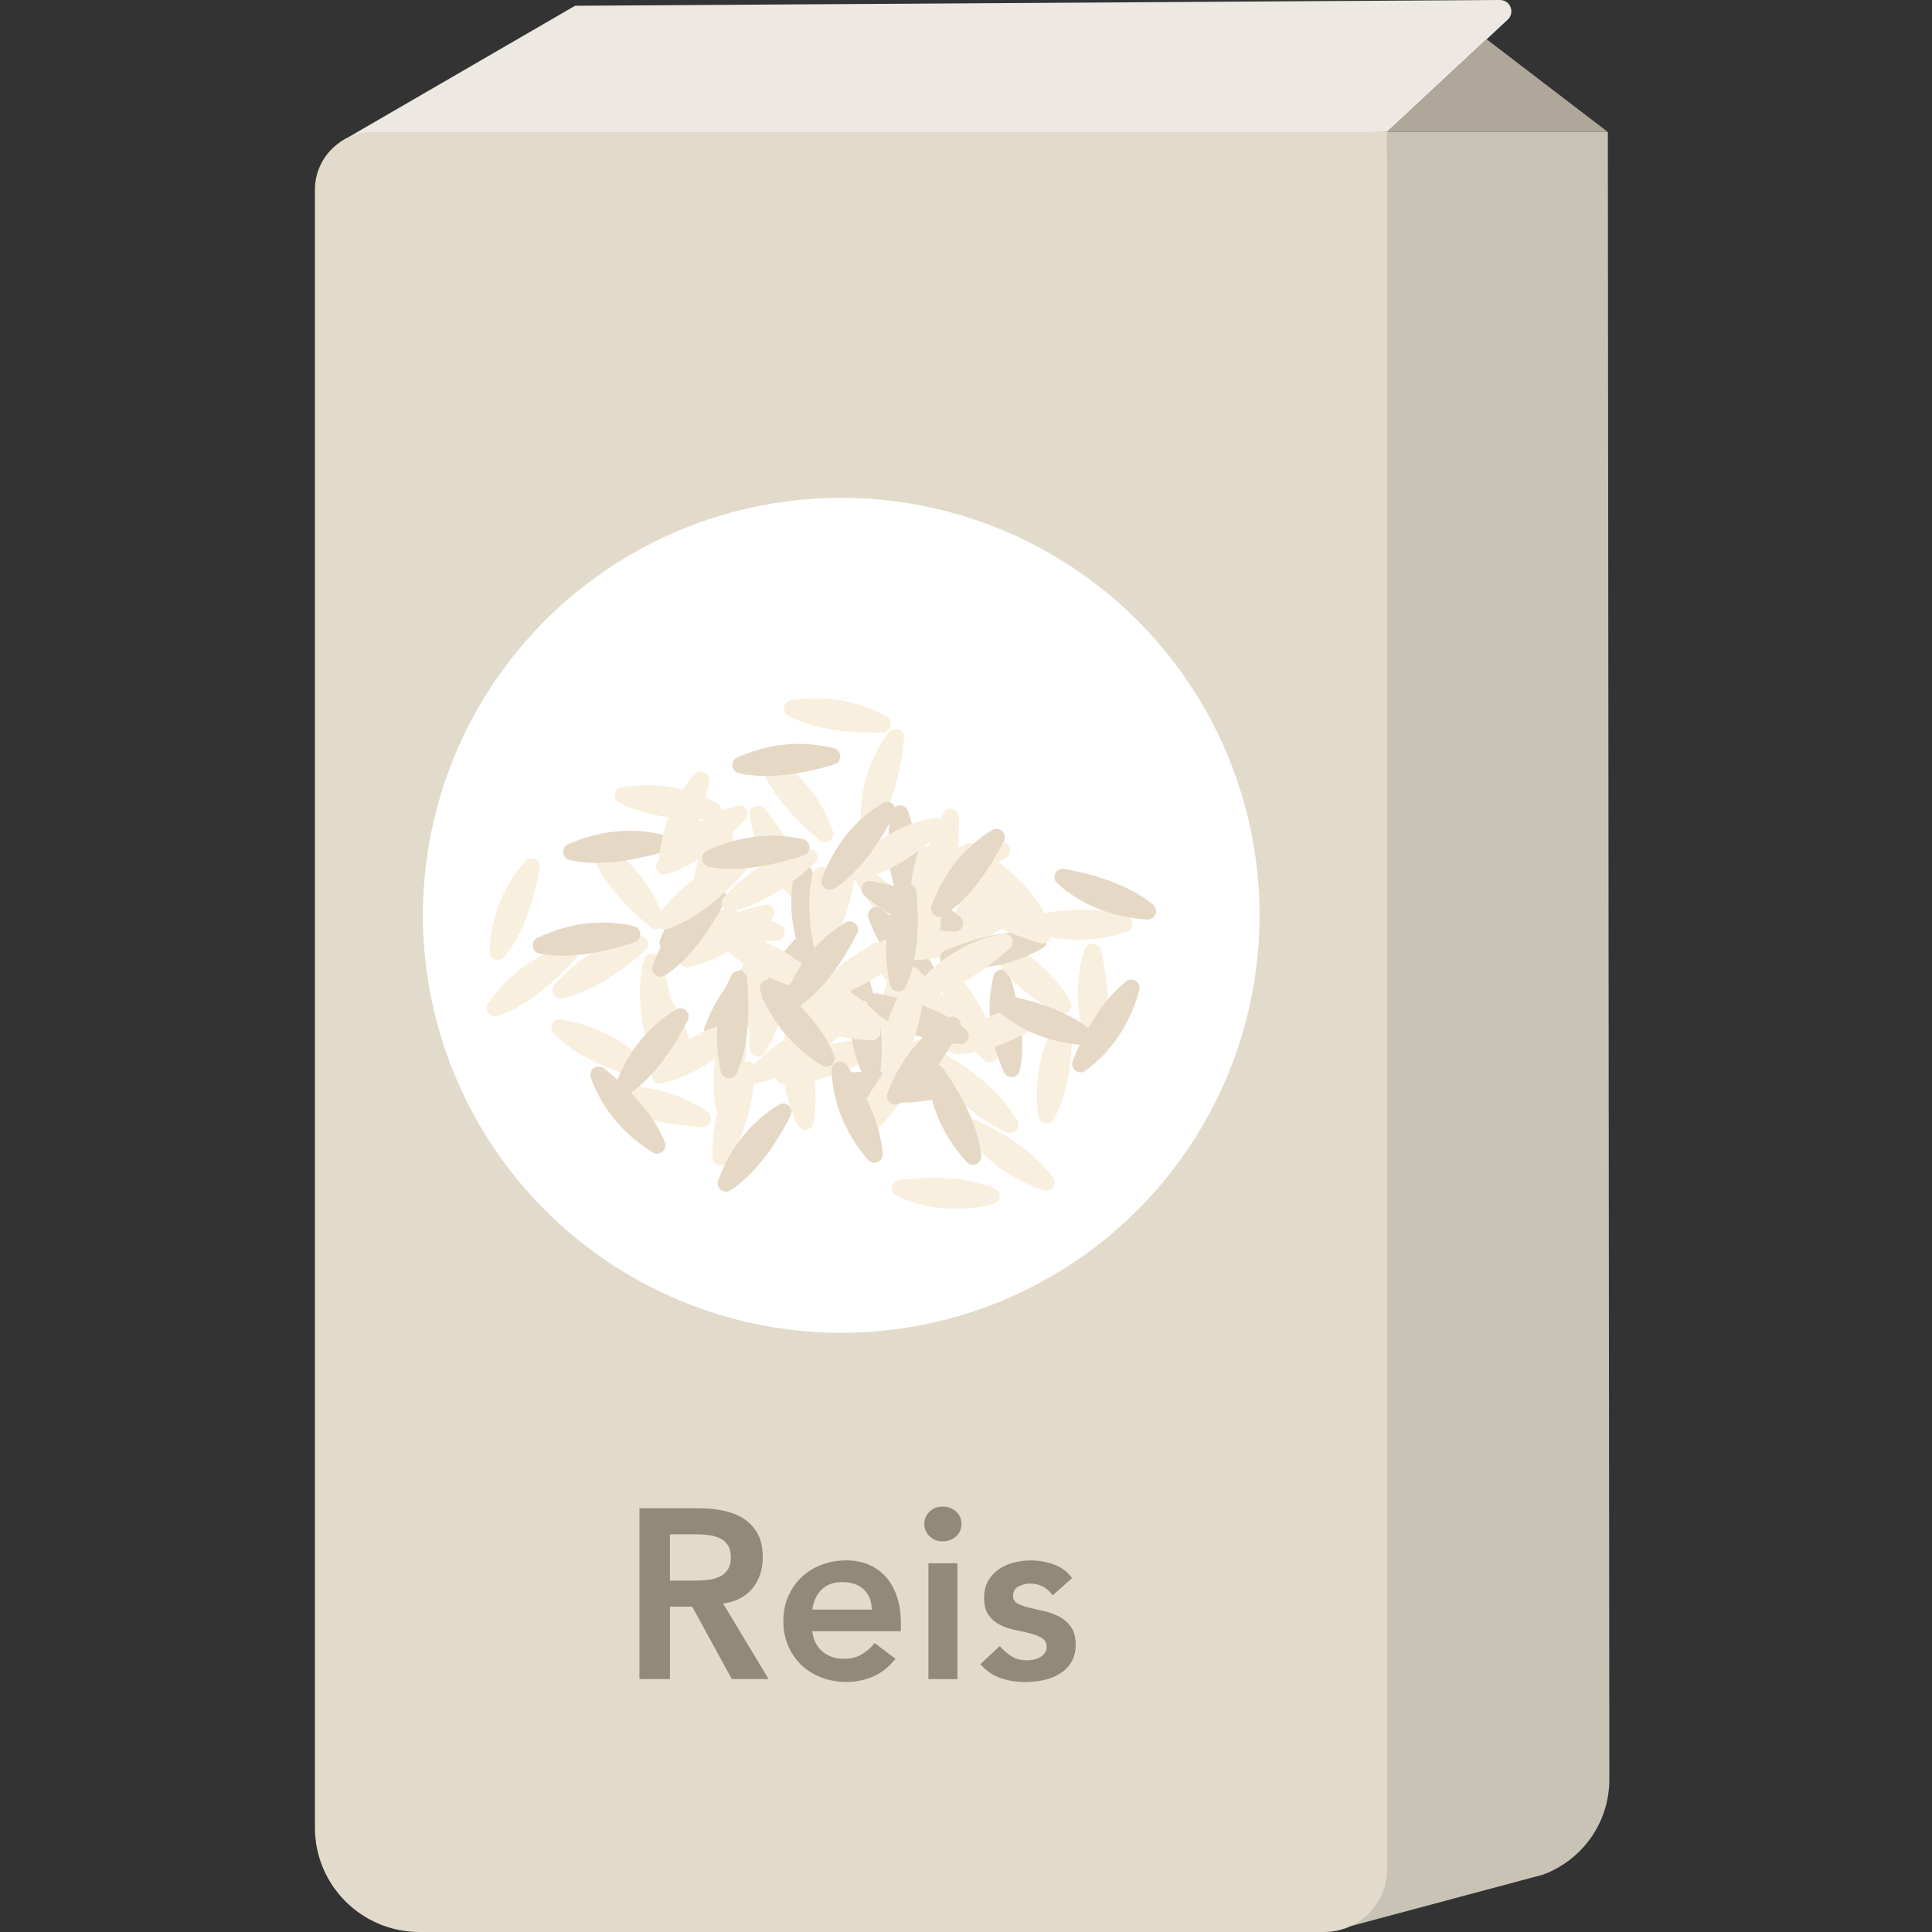 <?xml version="1.0" encoding="utf-8"?>
<!-- Generator: Adobe Illustrator 23.0.3, SVG Export Plug-In . SVG Version: 6.00 Build 0)  -->
<svg version="1.1" id="Ebene_1" xmlns="http://www.w3.org/2000/svg" xmlns:xlink="http://www.w3.org/1999/xlink" x="0px" y="0px"
	 viewBox="0 0 500 500" style="enable-background:new 0 0 500 500;" xml:space="preserve">
<rect x="0" y="0" width="500" height="500" fill="#333333" stroke="none"/>
<style type="text/css">
	.st0{fill:#C9C3B5;}
	.st1{fill:#EDE9E2;}
	.st2{fill:#E2DBCB;}
	.st3{fill:#AFA89A;}
	.st4{fill:#918979;}
	.st5{fill:#FFFFFF;}
	.st6{fill:#F9EFDE;}
	.st7{fill:#E5D9C6;}
</style>
<path class="st0" d="M358.98,34.16h57.13l0.39,426.34c0.01,11.01-6.86,20.86-17.21,24.67l-49.77,13.31L358.98,34.16z"/>
<path class="st1" d="M148.83,1.49L388.17,0c2.68-0.02,3.99,3.26,2.03,5.08l-31.22,29.08L88.2,36.65L148.83,1.49z"/>
<path class="st2" d="M81.5,49.12v423.87c0,14.92,12.12,27.01,27.07,27.01h234.09c9.01,0,16.32-7.29,16.32-16.29V34.16H96.5
	C88.21,34.16,81.5,40.86,81.5,49.12z"/>
<polygon class="st3" points="416.11,34.16 384.74,10.16 358.98,34.16 "/>
<g>
	<path class="st4" d="M165.48,390.33h15.4c2.13,0,4.18,0.2,6.16,0.59c1.98,0.4,3.74,1.07,5.29,2.03c1.54,0.96,2.77,2.25,3.69,3.87
		s1.38,3.69,1.38,6.18c0,3.21-0.89,5.89-2.66,8.06c-1.77,2.17-4.31,3.48-7.6,3.93l11.77,19.55h-9.51l-10.26-18.74h-5.76v18.74h-7.89
		v-44.21H165.48z M179.5,409.07c1.13,0,2.25-0.05,3.38-0.16c1.13-0.1,2.16-0.35,3.1-0.75s1.7-1,2.28-1.81s0.88-1.95,0.88-3.4
		c0-1.29-0.27-2.33-0.81-3.12s-1.25-1.38-2.13-1.78s-1.85-0.66-2.91-0.78c-1.06-0.13-2.1-0.19-3.1-0.19h-6.82v11.99H179.5z
		 M210.23,422.18c0.25,2.25,1.13,4,2.63,5.25s3.32,1.87,5.45,1.87c1.88,0,3.45-0.38,4.72-1.16c1.27-0.77,2.39-1.74,3.35-2.9
		l5.38,4.06c-1.75,2.17-3.71,3.71-5.88,4.62s-4.44,1.37-6.82,1.37c-2.25,0-4.38-0.37-6.38-1.12s-3.74-1.81-5.2-3.18
		c-1.46-1.37-2.62-3.03-3.47-4.97c-0.86-1.94-1.28-4.09-1.28-6.46s0.43-4.53,1.28-6.46s2.01-3.59,3.47-4.97
		c1.46-1.37,3.19-2.43,5.2-3.18c2-0.75,4.13-1.12,6.38-1.12c2.09,0,3.99,0.36,5.73,1.09c1.73,0.73,3.21,1.78,4.44,3.15
		s2.19,3.07,2.88,5.09s1.03,4.34,1.03,6.96v2.06H210.23z M225.62,416.56c-0.04-2.21-0.73-3.94-2.07-5.21
		c-1.33-1.27-3.19-1.9-5.57-1.9c-2.25,0-4.04,0.65-5.35,1.94c-1.31,1.29-2.12,3.02-2.41,5.18h15.4V416.56z M239.2,394.39
		c0-1.21,0.45-2.26,1.34-3.15c0.9-0.9,2.03-1.34,3.41-1.34s2.53,0.43,3.47,1.28s1.41,1.93,1.41,3.22s-0.47,2.36-1.41,3.22
		c-0.94,0.85-2.1,1.28-3.47,1.28c-1.38,0-2.51-0.45-3.41-1.34C239.65,396.65,239.2,395.6,239.2,394.39z M240.27,404.57h7.51v29.98
		h-7.51V404.57z M272.44,412.88c-1.46-2.04-3.42-3.06-5.88-3.06c-1,0-1.98,0.25-2.94,0.75s-1.44,1.31-1.44,2.44
		c0,0.92,0.4,1.58,1.19,2s1.79,0.77,3,1.06s2.51,0.59,3.91,0.91c1.4,0.31,2.7,0.79,3.91,1.44s2.21,1.53,3,2.65s1.19,2.67,1.19,4.62
		c0,1.79-0.39,3.3-1.16,4.53s-1.77,2.22-3,2.97s-2.62,1.29-4.16,1.62s-3.09,0.5-4.63,0.5c-2.34,0-4.48-0.33-6.45-1
		c-1.96-0.66-3.71-1.87-5.26-3.62l5.01-4.68c0.96,1.08,1.99,1.97,3.1,2.65c1.11,0.69,2.45,1.03,4.04,1.03
		c0.54,0,1.11-0.06,1.69-0.19c0.58-0.13,1.13-0.33,1.63-0.62s0.91-0.66,1.22-1.09c0.31-0.44,0.47-0.95,0.47-1.53
		c0-1.04-0.4-1.81-1.19-2.31s-1.79-0.91-3-1.22s-2.51-0.6-3.91-0.87s-2.7-0.71-3.91-1.31s-2.21-1.45-3-2.53
		c-0.79-1.08-1.19-2.58-1.19-4.5c0-1.67,0.34-3.11,1.03-4.34s1.6-2.24,2.72-3.03c1.13-0.79,2.42-1.37,3.88-1.75
		c1.46-0.37,2.94-0.56,4.44-0.56c2,0,3.98,0.34,5.95,1.03c1.96,0.69,3.54,1.86,4.76,3.53L272.44,412.88z"/>
</g>
<ellipse class="st5" cx="217.71" cy="236.88" rx="108.27" ry="108.05"/>
<g>
	<path class="st6" d="M225.63,269.21c-5.67-0.31-14.62,0.66-24.01,7.4c-1.68,1.2-0.85,3.86,1.21,3.91
		c4.58,0.11,12.38-1.07,23.7-7.25C228.45,272.22,227.81,269.33,225.63,269.21z"/>
	<path class="st6" d="M259.42,217.99c-5.67-0.31-14.62,0.66-24.01,7.4c-1.68,1.2-0.85,3.86,1.21,3.91
		c4.58,0.11,12.38-1.07,23.7-7.25C262.24,221.01,261.61,218.11,259.42,217.99z"/>
	<path class="st6" d="M200.47,247.17c-3.27,4.63-7.2,12.71-6.47,24.23c0.13,2.06,2.83,2.77,3.96,1.06
		c2.53-3.81,5.67-11.03,6.44-23.89C204.53,246.38,201.73,245.38,200.47,247.17z"/>
	<path class="st6" d="M194.01,210.92c0.74,5.62,3.35,14.21,11.73,22.18c1.49,1.42,3.96,0.12,3.63-1.91
		c-0.73-4.51-3.34-11.94-11.52-21.91C196.46,207.6,193.72,208.75,194.01,210.92z"/>
	<path class="st6" d="M242.83,252.14c0.74,5.62,3.35,14.21,11.73,22.18c1.49,1.42,3.96,0.12,3.63-1.91
		c-0.73-4.51-3.34-11.94-11.52-21.91C245.27,248.82,242.54,249.97,242.83,252.14z"/>
	<path class="st6" d="M201.89,239.33c-5.06-2.57-13.63-5.3-24.96-2.92c-2.02,0.42-2.35,3.19-0.48,4.07
		c4.14,1.95,11.75,4.02,24.62,2.94C203.25,243.23,203.84,240.33,201.89,239.33z"/>
	<path class="st6" d="M190.82,208.52c-5.49,1.43-13.71,5.08-20.6,14.37c-1.23,1.66,0.37,3.94,2.35,3.36
		c4.4-1.29,11.46-4.79,20.35-14.13C194.42,210.54,192.93,207.97,190.82,208.52z"/>
	<path class="st6" d="M251.79,227.18c-3.27,4.63-7.2,12.71-6.47,24.23c0.13,2.06,2.83,2.77,3.96,1.06
		c2.53-3.81,5.67-11.03,6.44-23.89C255.85,226.4,253.05,225.4,251.79,227.18z"/>
	<path class="st6" d="M234.26,244.67c-3.27,4.63-7.2,12.71-6.47,24.23c0.13,2.06,2.83,2.77,3.96,1.06
		c2.53-3.81,5.67-11.03,6.44-23.89C238.32,243.89,235.53,242.89,234.26,244.67z"/>
	<path class="st6" d="M221.24,227.56c2.47,5.1,7.64,12.45,18.09,17.41c1.86,0.88,3.8-1.12,2.85-2.95
		c-2.11-4.06-6.91-10.3-17.81-17.21C222.52,223.64,220.29,225.59,221.24,227.56z"/>
	<path class="st6" d="M217.99,218.44c-3.27,4.63-7.2,12.71-6.47,24.23c0.13,2.06,2.83,2.77,3.96,1.06
		c2.53-3.81,5.67-11.03,6.44-23.89C222.05,217.66,219.25,216.65,217.99,218.44z"/>
	<path class="st6" d="M245.43,266.88c-5.6,0.92-14.13,3.78-21.85,12.39c-1.38,1.53,0,3.95,2.03,3.56c4.5-0.87,11.86-3.7,21.58-12.17
		C248.83,269.22,247.59,266.52,245.43,266.88z"/>
	<path class="st6" d="M189.1,262.09c-2.76,4.95-5.81,13.4-3.85,24.78c0.35,2.03,3.1,2.46,4.05,0.63c2.11-4.06,4.46-11.57,3.85-24.44
		C193.05,260.88,190.16,260.18,189.1,262.09z"/>
	<path class="st6" d="M166.07,254.05c0.29,5.66,2.19,14.44,9.89,23.05c1.37,1.54,3.94,0.44,3.77-1.61
		c-0.37-4.56-2.36-12.17-9.71-22.76C168.78,250.94,165.96,251.87,166.07,254.05z"/>
	<path class="st6" d="M227.46,264.15c-2.7-4.99-8.19-12.09-18.86-16.57c-1.9-0.8-3.75,1.29-2.71,3.07
		c2.29,3.96,7.37,9.98,18.57,16.39C226.35,268.12,228.5,266.07,227.46,264.15z"/>
	<path class="st7" d="M230.87,210.07c-1.39,5.49-2.15,14.44,2.69,24.94c0.86,1.87,3.64,1.58,4.08-0.44
		c0.99-4.47,1.32-12.33-2.6-24.6C234.37,207.88,231.4,207.95,230.87,210.07z"/>
	<path class="st7" d="M220.85,253.79c-1.39,5.49-2.15,14.44,2.69,24.94c0.86,1.87,3.64,1.58,4.08-0.44
		c0.99-4.47,1.32-12.33-2.6-24.6C224.36,251.6,221.39,251.67,220.85,253.79z"/>
	<path class="st7" d="M197.86,246.22c-4.84,2.96-11.65,8.84-15.53,19.72c-0.69,1.94,1.5,3.66,3.23,2.53
		c3.83-2.51,9.57-7.9,15.36-19.42C201.9,247.09,199.73,245.07,197.86,246.22z"/>
	<path class="st7" d="M205.83,225.06c-1.39,5.49-2.15,14.44,2.69,24.94c0.86,1.87,3.64,1.58,4.08-0.44
		c0.99-4.47,1.32-12.33-2.6-24.6C209.34,222.87,206.37,222.94,205.83,225.06z"/>
	<path class="st7" d="M186.91,223.91c-4.92,2.83-11.89,8.5-16.09,19.27c-0.75,1.92,1.39,3.7,3.15,2.62c3.9-2.4,9.8-7.63,15.91-18.97
		C190.92,224.91,188.81,222.82,186.91,223.91z"/>
	<path class="st7" d="M224.76,237.53c1.8,5.38,5.99,13.32,15.72,19.57c1.74,1.11,3.91-0.63,3.2-2.56
		c-1.58-4.29-5.54-11.1-15.47-19.33C226.53,233.8,224.07,235.46,224.76,237.53z"/>
	<path class="st7" d="M257.15,252.54c-1.39,5.49-2.15,14.44,2.69,24.94c0.86,1.87,3.64,1.58,4.08-0.44
		c0.99-4.47,1.32-12.33-2.6-24.6C260.66,250.35,257.69,250.42,257.15,252.54z"/>
	<path class="st7" d="M217.71,281.81c5.11,2.48,13.73,5.05,25.01,2.47c2.01-0.46,2.29-3.23,0.41-4.07
		c-4.18-1.88-11.82-3.81-24.67-2.49C216.28,277.94,215.74,280.86,217.71,281.81z"/>
</g>
<g>
	<path class="st6" d="M273.48,264.19c-2.94,4.85-6.3,13.18-4.77,24.62c0.27,2.04,3.01,2.57,4.03,0.78
		c2.26-3.98,4.89-11.4,4.76-24.28C277.47,263.13,274.61,262.33,273.48,264.19z"/>
	<path class="st6" d="M244.13,210.32c-2.94,4.85-6.3,13.18-4.77,24.62c0.27,2.04,3.01,2.57,4.03,0.78
		c2.26-3.98,4.89-11.4,4.76-24.28C248.13,209.26,245.27,208.45,244.13,210.32z"/>
	<path class="st6" d="M242.15,275.96c2.55,5.06,7.84,12.33,18.37,17.11c1.88,0.85,3.78-1.18,2.8-2.99
		c-2.18-4.02-7.08-10.19-18.09-16.92C243.37,272.02,241.16,274.01,242.15,275.96z"/>
	<path class="st6" d="M207.06,264.57c5.32,1.99,14.14,3.75,25.13,0.13c1.96-0.65,1.98-3.43,0.02-4.1
		c-4.34-1.48-12.13-2.69-24.79-0.18C205.28,260.85,205.01,263.8,207.06,264.57z"/>
	<path class="st6" d="M266.5,241.02c5.32,1.99,14.14,3.75,25.13,0.13c1.96-0.65,1.98-3.43,0.02-4.1
		c-4.34-1.48-12.13-2.69-24.79-0.18C264.71,237.3,264.45,240.25,266.5,241.02z"/>
	<path class="st6" d="M235.89,271.01c-4.66,3.24-11.1,9.51-14.34,20.59c-0.58,1.98,1.71,3.57,3.37,2.34
		c3.68-2.73,9.09-8.45,14.19-20.28C239.97,271.66,237.69,269.77,235.89,271.01z"/>
	<path class="st6" d="M203.44,266.25c-1.32,5.51-1.97,14.47,3,24.9c0.89,1.86,3.65,1.53,4.07-0.49c0.93-4.48,1.17-12.34-2.9-24.57
		C206.92,264.02,203.95,264.13,203.44,266.25z"/>
	<path class="st6" d="M248.66,221.37c2.55,5.06,7.84,12.33,18.37,17.11c1.88,0.85,3.78-1.18,2.8-2.99
		c-2.18-4.02-7.08-10.19-18.09-16.92C249.88,217.43,247.68,219.42,248.66,221.37z"/>
	<path class="st6" d="M255.86,245.03c2.55,5.06,7.84,12.33,18.37,17.11c1.88,0.85,3.78-1.18,2.8-2.99
		c-2.18-4.02-7.08-10.19-18.09-16.92C257.08,241.09,254.88,243.08,255.86,245.03z"/>
	<path class="st6" d="M234.6,248.44c5.67,0.23,14.61-0.86,23.91-7.72c1.66-1.22,0.8-3.87-1.26-3.9c-4.58-0.05-12.36,1.23-23.6,7.57
		C231.74,245.46,232.41,248.35,234.6,248.44z"/>
	<path class="st6" d="M225.01,247c2.55,5.06,7.84,12.33,18.37,17.11c1.88,0.85,3.78-1.18,2.8-2.99
		c-2.18-4.02-7.08-10.19-18.09-16.92C226.23,243.06,224.02,245.05,225.01,247z"/>
	<path class="st6" d="M280.75,245.67c-1.83,5.36-3.31,14.22,0.65,25.07c0.71,1.94,3.5,1.86,4.1-0.1c1.35-4.37,2.32-12.18-0.59-24.73
		C284.42,243.78,281.45,243.6,280.75,245.67z"/>
	<path class="st6" d="M249.98,293c3.07,4.76,9.11,11.43,20.09,15.07c1.96,0.65,3.64-1.57,2.47-3.27c-2.59-3.77-8.13-9.38-19.79-14.9
		C250.77,288.95,248.79,291.16,249.98,293z"/>
	<path class="st6" d="M232.03,309.48c5.14,2.41,13.79,4.87,25.04,2.15c2.01-0.49,2.25-3.26,0.35-4.08
		c-4.2-1.82-11.87-3.66-24.7-2.18C230.55,305.63,230.05,308.55,232.03,309.48z"/>
	<path class="st6" d="M269.87,260.2c-5.68,0.02-14.55,1.52-23.54,8.8c-1.6,1.3-0.63,3.91,1.44,3.84c4.58-0.16,12.29-1.79,23.24-8.63
		C272.87,263.05,272.06,260.19,269.87,260.2z"/>
	<path class="st7" d="M223.68,231.72c4.2,3.81,11.75,8.69,23.31,9.38c2.06,0.12,3.1-2.46,1.54-3.8c-3.48-2.97-10.28-6.97-22.97-9.3
		C223.39,227.61,222.06,230.25,223.68,231.72z"/>
	<path class="st7" d="M257.6,261.13c4.2,3.81,11.75,8.69,23.31,9.38c2.06,0.12,3.11-2.46,1.54-3.8c-3.48-2.97-10.28-6.97-22.97-9.3
		C257.32,257.02,255.98,259.67,257.6,261.13z"/>
	<path class="st7" d="M240.08,277.8c0.34,5.66,2.33,14.41,10.11,22.96c1.39,1.52,3.94,0.41,3.76-1.65
		c-0.41-4.55-2.48-12.15-9.93-22.67C242.75,274.66,239.94,275.62,240.08,277.8z"/>
	<path class="st7" d="M225.13,260.82c4.2,3.81,11.75,8.69,23.31,9.38c2.06,0.12,3.11-2.46,1.54-3.8c-3.48-2.97-10.28-6.97-22.97-9.3
		C224.85,256.71,223.51,259.35,225.13,260.82z"/>
	<path class="st7" d="M215.2,276.94c0.18,5.66,1.91,14.47,9.45,23.24c1.34,1.56,3.93,0.52,3.8-1.54
		c-0.28-4.56-2.13-12.22-9.28-22.94C217.97,273.87,215.13,274.75,215.2,276.94z"/>
	<path class="st7" d="M245.07,250.04c5.6,0.95,14.6,1.01,24.7-4.62c1.8-1,1.29-3.74-0.75-4.03c-4.54-0.63-12.42-0.35-24.38,4.51
		C242.61,246.72,242.91,249.67,245.07,250.04z"/>
	<path class="st7" d="M273.6,228.59c4.2,3.81,11.75,8.69,23.31,9.38c2.06,0.12,3.11-2.46,1.54-3.8c-3.48-2.97-10.28-6.97-22.97-9.3
		C273.32,224.48,271.98,227.12,273.6,228.59z"/>
	<path class="st7" d="M280.89,277.11c4.6-3.33,10.93-9.7,13.97-20.85c0.54-1.99-1.78-3.54-3.41-2.28
		c-3.63,2.79-8.94,8.61-13.82,20.54C276.8,276.54,279.12,278.39,280.89,277.11z"/>
</g>
<g>
	<path class="st6" d="M167.45,275.52c-3.8-4.21-10.82-9.82-22.25-11.66c-2.04-0.33-3.34,2.14-1.91,3.62
		c3.17,3.31,9.53,7.96,21.92,11.55C167.32,279.65,168.92,277.15,167.45,275.52z"/>
	<path class="st6" d="M227.61,263.03c-3.8-4.21-10.82-9.82-22.25-11.66c-2.04-0.33-3.34,2.14-1.91,3.62
		c3.17,3.31,9.53,7.96,21.92,11.55C227.48,267.15,229.07,264.65,227.61,263.03z"/>
	<path class="st6" d="M165.2,242.19c-5.59,0.98-14.09,3.93-21.72,12.62c-1.36,1.55,0.04,3.95,2.06,3.54
		c4.49-0.92,11.82-3.83,21.45-12.4C168.63,244.49,167.36,241.82,165.2,242.19z"/>
	<path class="st6" d="M186.25,211.96c-3.45,4.5-7.67,12.43-7.37,23.98c0.05,2.06,2.72,2.88,3.92,1.2
		c2.67-3.72,6.08-10.81,7.32-23.64C190.34,211.32,187.58,210.22,186.25,211.96z"/>
	<path class="st6" d="M191.71,275.54c-3.45,4.5-7.67,12.43-7.37,23.98c0.05,2.06,2.72,2.88,3.92,1.2
		c2.67-3.72,6.08-10.81,7.32-23.64C195.79,274.91,193.03,273.8,191.71,275.54z"/>
	<path class="st6" d="M171.75,237.64c-1.77-5.39-5.92-13.35-15.62-19.65c-1.73-1.12-3.92,0.61-3.22,2.54
		c1.56,4.3,5.49,11.12,15.37,19.41C169.96,241.36,172.43,239.72,171.75,237.64z"/>
	<path class="st6" d="M185.68,208.01c-4.91-2.85-13.31-6.05-24.76-4.32c-2.04,0.31-2.52,3.05-0.71,4.03
		c4.03,2.18,11.51,4.67,24.41,4.31C186.82,211.98,187.57,209.11,185.68,208.01z"/>
	<path class="st6" d="M215.7,264.16c-5.59,0.98-14.09,3.93-21.72,12.62c-1.36,1.55,0.04,3.95,2.06,3.54
		c4.49-0.92,11.82-3.83,21.45-12.4C219.13,266.46,217.86,263.79,215.7,264.16z"/>
	<path class="st6" d="M190.92,264.22c-5.59,0.98-14.09,3.93-21.72,12.62c-1.36,1.55,0.04,3.95,2.06,3.54
		c4.49-0.92,11.82-3.83,21.45-12.4C194.35,266.52,193.08,263.84,190.92,264.22z"/>
	<path class="st6" d="M193.79,242.92c-1.86,5.35-3.39,14.2,0.51,25.07c0.7,1.94,3.49,1.88,4.1-0.08c1.37-4.36,2.38-12.17-0.45-24.74
		C197.47,241.04,194.5,240.86,193.79,242.92z"/>
	<path class="st6" d="M197.93,234.17c-5.59,0.98-14.09,3.93-21.72,12.62c-1.36,1.55,0.04,3.95,2.06,3.54
		c4.49-0.92,11.82-3.83,21.45-12.4C201.36,236.47,200.09,233.8,197.93,234.17z"/>
	<path class="st6" d="M183.13,287.81c-4.62-3.3-12.69-7.27-24.24-6.61c-2.06,0.12-2.8,2.8-1.08,3.95c3.81,2.55,11.02,5.73,23.9,6.57
		C183.89,291.87,184.91,289.08,183.13,287.81z"/>
	<path class="st6" d="M146.6,244.76c-5.46,1.56-13.59,5.41-20.25,14.85c-1.19,1.68,0.46,3.93,2.43,3.3
		c4.37-1.39,11.34-5.06,20.01-14.61C150.25,246.69,148.7,244.16,146.6,244.76z"/>
	<path class="st6" d="M135.96,222.85c-3.8,4.21-8.65,11.77-9.29,23.3c-0.11,2.06,2.48,3.09,3.81,1.52
		c2.96-3.49,6.93-10.29,9.21-22.97C140.08,222.55,137.42,221.23,135.96,222.85z"/>
	<path class="st6" d="M172.32,273.23c1.62-5.43,2.74-14.34-1.65-25.02c-0.78-1.91-3.57-1.72-4.09,0.27
		c-1.17,4.42-1.83,12.26,1.58,24.69C168.73,275.27,171.7,275.32,172.32,273.23z"/>
	<path class="st7" d="M212.98,237.3c-4.87,2.92-11.73,8.72-15.72,19.56c-0.71,1.93,1.46,3.68,3.2,2.56
		c3.86-2.47,9.65-7.81,15.55-19.27C217,238.22,214.85,236.18,212.98,237.3z"/>
	<path class="st7" d="M174.97,261.24c-4.87,2.92-11.73,8.72-15.72,19.56c-0.71,1.93,1.46,3.68,3.2,2.56
		c3.86-2.47,9.65-7.81,15.55-19.27C179,262.15,176.84,260.11,174.97,261.24z"/>
	<path class="st7" d="M164.03,239.68c-5.53-1.31-14.5-1.94-24.95,3.04c-1.86,0.89-1.53,3.65,0.5,4.07
		c4.49,0.92,12.37,1.14,24.62-2.94C166.27,243.15,166.16,240.19,164.03,239.68z"/>
	<path class="st7" d="M184.64,230.3c-4.87,2.92-11.73,8.72-15.72,19.56c-0.71,1.93,1.46,3.68,3.2,2.56
		c3.86-2.47,9.65-7.81,15.55-19.27C188.67,231.22,186.51,229.18,184.64,230.3z"/>
	<path class="st7" d="M172.04,216.17c-5.49-1.46-14.44-2.35-25.02,2.33c-1.89,0.83-1.63,3.6,0.38,4.08
		c4.46,1.05,12.33,1.49,24.69-2.24C174.18,219.7,174.15,216.73,172.04,216.17z"/>
	<path class="st7" d="M189.23,252.46c-2.53,5.07-5.18,13.66-2.69,24.93c0.44,2.01,3.22,2.31,4.08,0.44
		c1.92-4.15,3.92-11.77,2.71-24.59C193.12,251.07,190.21,250.51,189.23,252.46z"/>
	<path class="st7" d="M201.58,285.91c-4.87,2.92-11.73,8.72-15.72,19.56c-0.71,1.93,1.46,3.68,3.2,2.56
		c3.86-2.47,9.65-7.81,15.55-19.27C205.61,286.83,203.45,284.78,201.58,285.91z"/>
	<path class="st7" d="M152.92,278.88c1.87,5.35,6.16,13.24,15.97,19.36c1.75,1.09,3.9-0.68,3.17-2.6
		c-1.63-4.27-5.69-11.02-15.72-19.13C154.65,275.13,152.21,276.82,152.92,278.88z"/>
</g>
<g>
	<path class="st6" d="M211.26,253.04c-3.8-4.21-10.82-9.82-22.25-11.66c-2.04-0.33-3.34,2.14-1.91,3.62
		c3.17,3.31,9.53,7.96,21.92,11.55C211.13,257.16,212.73,254.66,211.26,253.04z"/>
	<path class="st6" d="M271.42,240.54c-3.8-4.21-10.82-9.82-22.25-11.66c-2.04-0.33-3.34,2.14-1.91,3.62
		c3.17,3.31,9.53,7.96,21.92,11.55C271.29,244.66,272.88,242.16,271.42,240.54z"/>
	<path class="st6" d="M209.01,219.71c-5.59,0.98-14.09,3.93-21.72,12.62c-1.36,1.55,0.04,3.95,2.06,3.54
		c4.49-0.92,11.82-3.83,21.45-12.4C212.44,222.01,211.17,219.33,209.01,219.71z"/>
	<path class="st6" d="M230.07,189.47c-3.45,4.5-7.67,12.43-7.37,23.98c0.05,2.06,2.72,2.88,3.92,1.2
		c2.67-3.72,6.08-10.81,7.32-23.64C234.15,188.84,231.39,187.74,230.07,189.47z"/>
	<path class="st6" d="M235.52,253.05c-3.45,4.5-7.67,12.43-7.37,23.98c0.05,2.06,2.72,2.88,3.92,1.2
		c2.67-3.72,6.08-10.81,7.32-23.64C239.6,252.42,236.84,251.32,235.52,253.05z"/>
	<path class="st6" d="M215.56,215.16c-1.77-5.39-5.92-13.35-15.62-19.65c-1.73-1.12-3.92,0.61-3.22,2.54
		c1.56,4.3,5.49,11.12,15.37,19.41C213.77,218.88,216.24,217.23,215.56,215.16z"/>
	<path class="st6" d="M229.49,185.53c-4.91-2.85-13.31-6.05-24.76-4.32c-2.04,0.31-2.52,3.05-0.71,4.03
		c4.03,2.18,11.51,4.67,24.41,4.31C230.63,189.49,231.39,186.63,229.49,185.53z"/>
	<path class="st6" d="M259.51,241.68c-5.59,0.98-14.09,3.93-21.72,12.62c-1.36,1.55,0.04,3.95,2.06,3.54
		c4.49-0.92,11.82-3.83,21.45-12.4C262.94,243.98,261.67,241.3,259.51,241.68z"/>
	<path class="st6" d="M234.73,241.73c-5.59,0.98-14.09,3.93-21.72,12.62c-1.36,1.55,0.04,3.95,2.06,3.54
		c4.49-0.92,11.82-3.83,21.45-12.4C238.16,244.03,236.89,241.36,234.73,241.73z"/>
	<path class="st6" d="M237.6,220.44c-1.86,5.35-3.39,14.2,0.51,25.07c0.7,1.94,3.49,1.88,4.1-0.08c1.37-4.36,2.38-12.17-0.45-24.74
		C241.28,218.56,238.31,218.37,237.6,220.44z"/>
	<path class="st6" d="M241.74,211.69c-5.59,0.98-14.09,3.93-21.72,12.62c-1.36,1.55,0.04,3.95,2.06,3.54
		c4.49-0.92,11.82-3.83,21.45-12.4C245.17,213.99,243.9,211.31,241.74,211.69z"/>
	<path class="st6" d="M226.94,265.33c-4.62-3.3-12.69-7.27-24.24-6.61c-2.06,0.12-2.8,2.8-1.08,3.95c3.81,2.55,11.02,5.73,23.9,6.57
		C227.7,269.38,228.72,266.6,226.94,265.33z"/>
	<path class="st6" d="M190.41,222.28c-5.46,1.56-13.59,5.41-20.25,14.85c-1.19,1.68,0.46,3.93,2.43,3.3
		c4.37-1.39,11.34-5.06,20.01-14.61C194.06,224.2,192.51,221.67,190.41,222.28z"/>
	<path class="st6" d="M179.77,200.37c-3.8,4.21-8.65,11.77-9.29,23.3c-0.11,2.06,2.48,3.09,3.81,1.52
		c2.96-3.49,6.93-10.29,9.21-22.97C183.89,200.07,181.23,198.75,179.77,200.37z"/>
	<path class="st6" d="M216.13,250.75c1.62-5.43,2.74-14.34-1.65-25.02c-0.78-1.91-3.57-1.72-4.09,0.27
		c-1.17,4.42-1.83,12.26,1.58,24.69C212.54,252.79,215.51,252.84,216.13,250.75z"/>
	<path class="st7" d="M256.79,214.82c-4.87,2.92-11.73,8.72-15.72,19.56c-0.71,1.93,1.46,3.68,3.2,2.56
		c3.86-2.47,9.65-7.81,15.55-19.27C260.81,215.74,258.66,213.7,256.79,214.82z"/>
	<path class="st7" d="M218.78,238.75c-4.87,2.92-11.73,8.72-15.72,19.56c-0.71,1.93,1.46,3.68,3.2,2.56
		c3.86-2.47,9.65-7.81,15.55-19.27C222.81,239.67,220.66,237.63,218.78,238.75z"/>
	<path class="st7" d="M207.84,217.2c-5.53-1.31-14.5-1.94-24.95,3.04c-1.86,0.89-1.53,3.65,0.5,4.07
		c4.49,0.92,12.37,1.14,24.62-2.94C210.08,220.66,209.97,217.7,207.84,217.2z"/>
	<path class="st7" d="M228.45,207.82c-4.87,2.92-11.73,8.72-15.72,19.56c-0.71,1.93,1.46,3.68,3.2,2.56
		c3.86-2.47,9.65-7.81,15.55-19.27C232.48,208.74,230.32,206.69,228.45,207.82z"/>
	<path class="st7" d="M215.85,193.68c-5.49-1.46-14.44-2.35-25.02,2.33c-1.89,0.83-1.63,3.6,0.38,4.08
		c4.46,1.05,12.33,1.49,24.69-2.24C217.99,197.21,217.96,194.25,215.85,193.68z"/>
	<path class="st7" d="M233.04,229.98c-2.53,5.07-5.18,13.66-2.69,24.93c0.44,2.01,3.22,2.31,4.08,0.44
		c1.92-4.15,3.92-11.77,2.71-24.59C236.93,228.59,234.02,228.02,233.04,229.98z"/>
	<path class="st7" d="M245.39,263.42c-4.87,2.92-11.73,8.72-15.72,19.56c-0.71,1.93,1.46,3.68,3.2,2.56
		c3.86-2.47,9.65-7.81,15.55-19.27C249.42,264.34,247.26,262.3,245.39,263.42z"/>
	<path class="st7" d="M196.74,256.4c1.87,5.35,6.16,13.24,15.97,19.36c1.75,1.09,3.9-0.68,3.17-2.6
		c-1.63-4.27-5.69-11.02-15.72-19.13C198.46,252.65,196.02,254.34,196.74,256.4z"/>
</g>
</svg>
